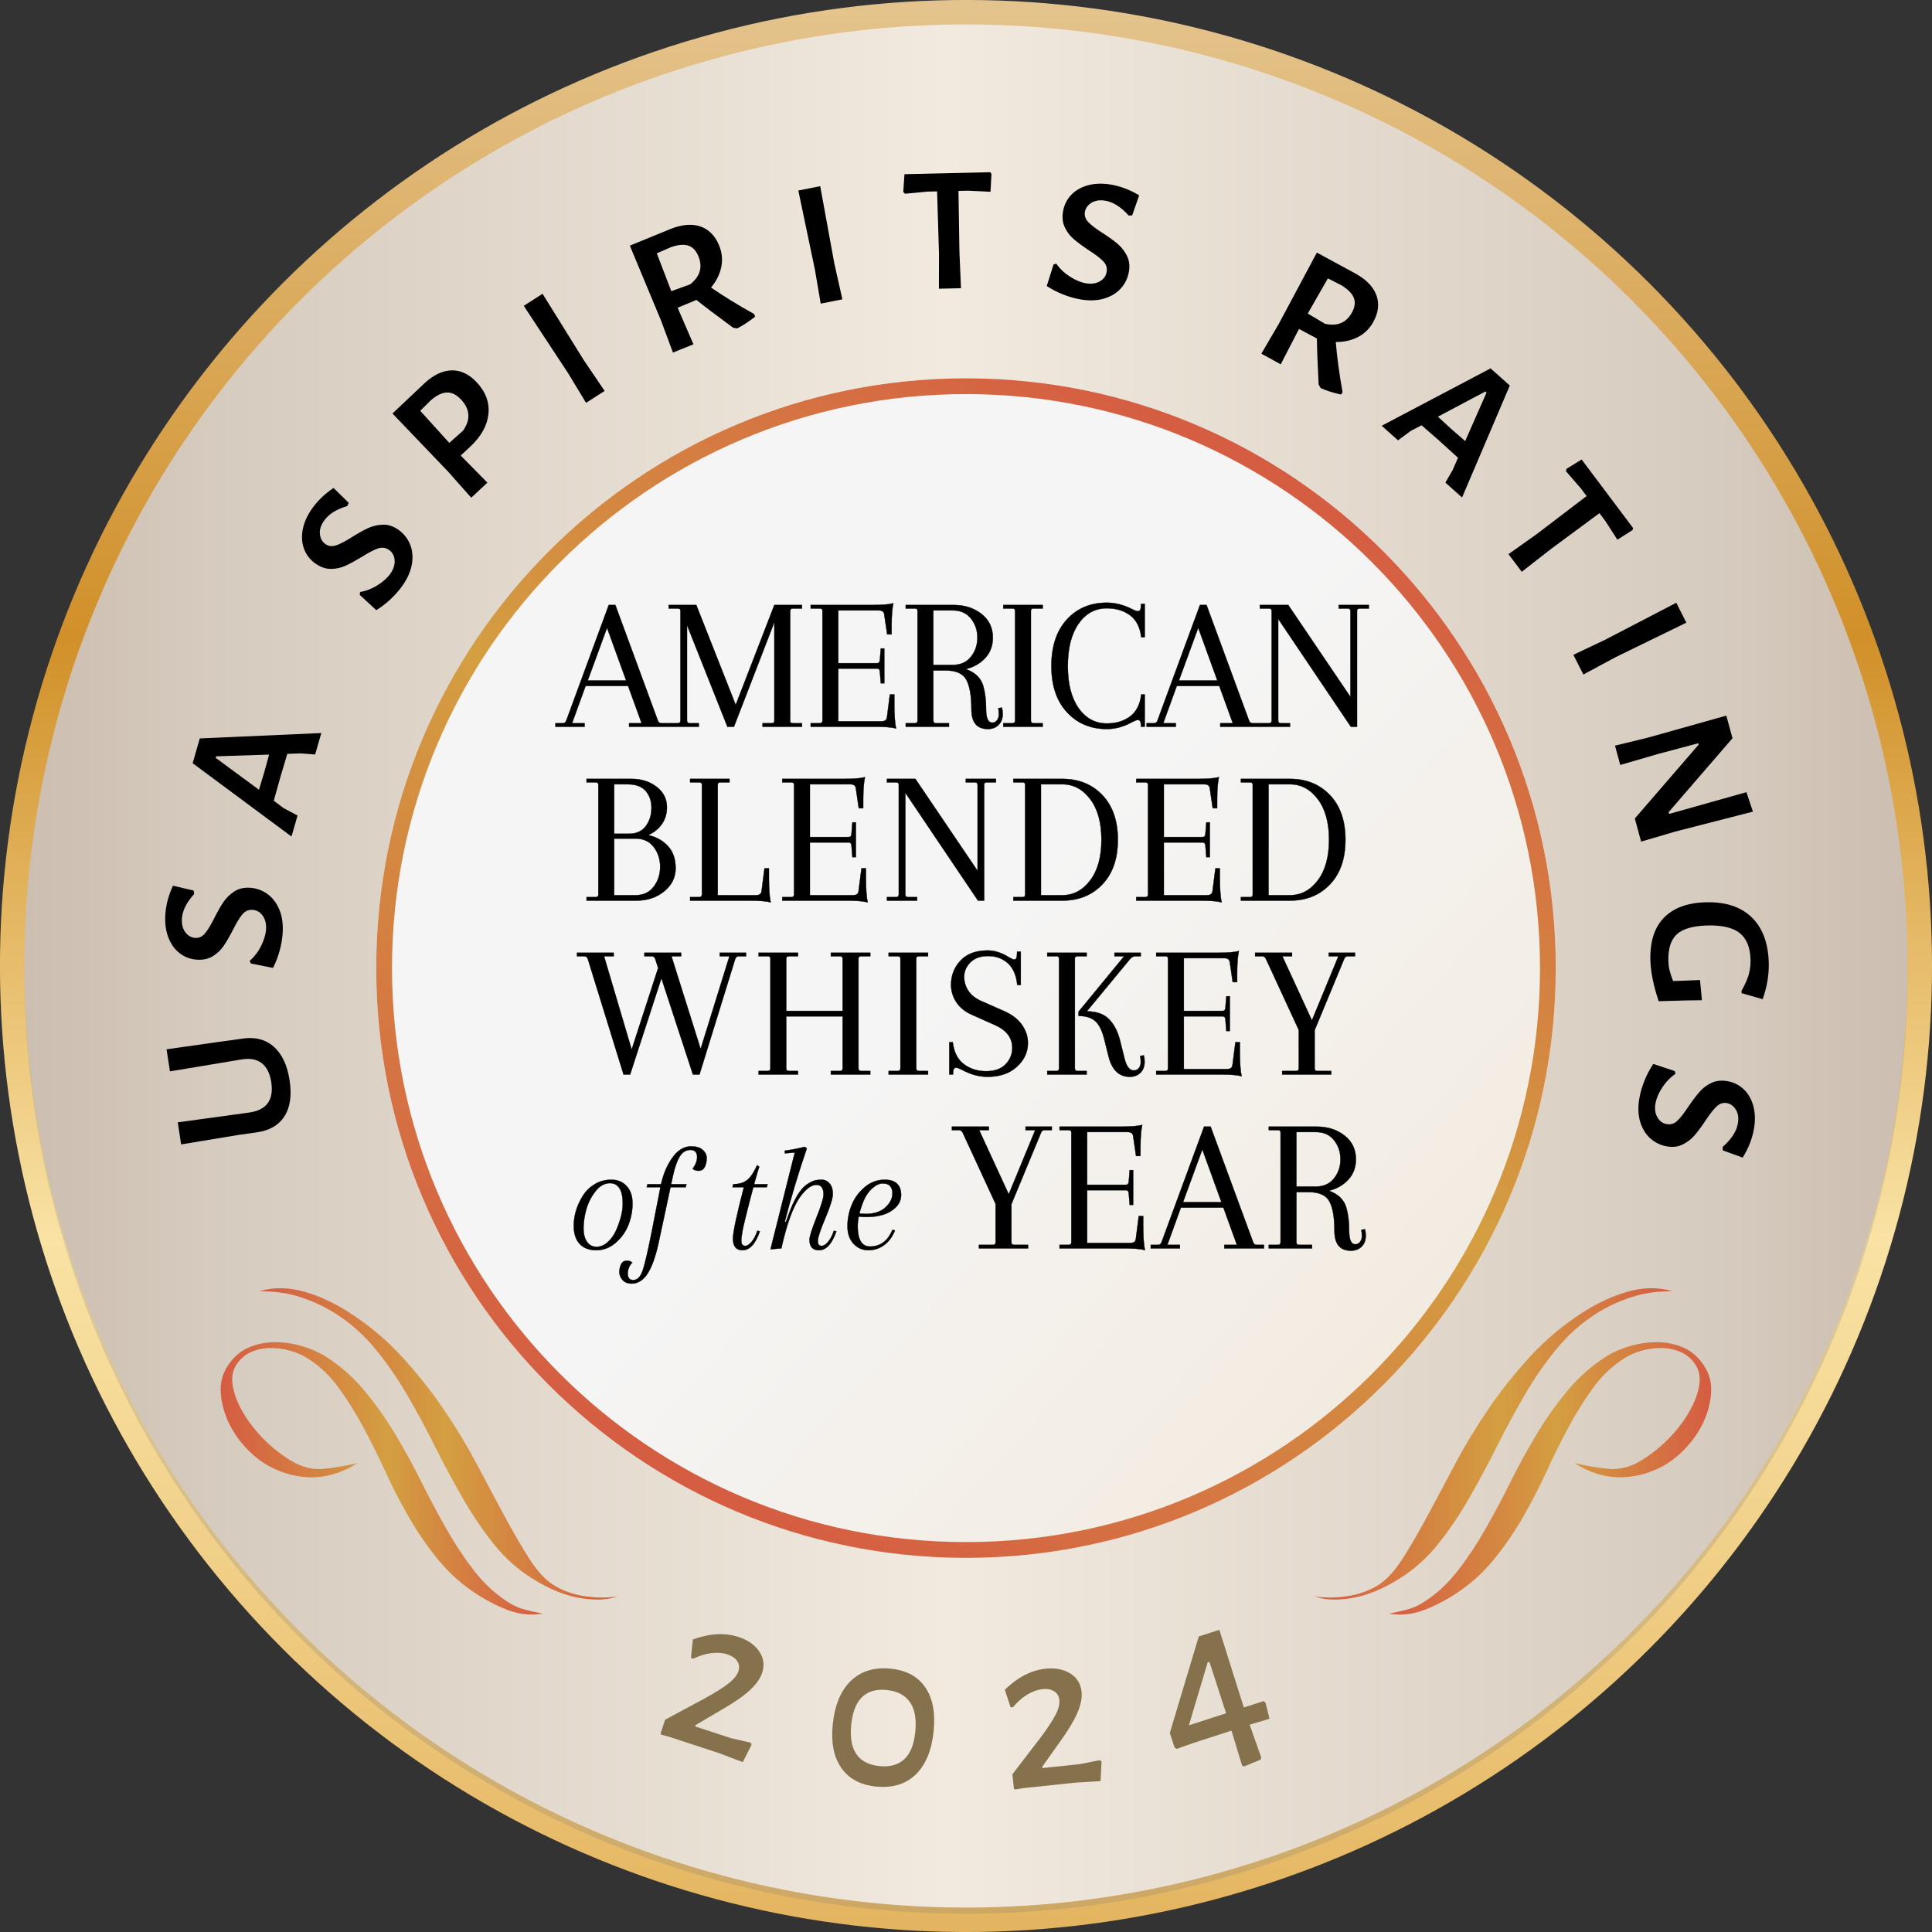 <?xml version="1.0" encoding="UTF-8"?>
<svg xmlns="http://www.w3.org/2000/svg" xmlns:xlink="http://www.w3.org/1999/xlink" viewBox="0 0 1000 1000">
  <rect x="0" y="0" width="1000" height="1000" fill="#333333" stroke="none"/>
  <defs>
    <style>
      .cls-1 {
        fill: url(#linear-gradient);
      }

      .cls-1, .cls-2, .cls-3, .cls-4, .cls-5, .cls-6, .cls-7, .cls-8, .cls-9, .cls-10, .cls-11 {
        stroke-width: 0px;
      }

      .cls-2 {
        fill: #85724d;
      }

      .cls-3 {
        fill: #6d6e71;
      }

      .cls-4, .cls-12 {
        fill: #000;
      }

      .cls-12 {
        stroke: #000;
        stroke-miterlimit: 10;
        stroke-width: .16px;
      }

      .cls-5 {
        fill: url(#linear-gradient-4);
      }

      .cls-6 {
        fill: url(#linear-gradient-2);
      }

      .cls-7 {
        fill: url(#linear-gradient-3);
      }

      .cls-8 {
        fill: url(#linear-gradient-8);
      }

      .cls-9 {
        fill: url(#linear-gradient-7);
      }

      .cls-10 {
        fill: url(#linear-gradient-5);
      }

      .cls-11 {
        fill: url(#linear-gradient-6);
      }

      .cls-13 {
        isolation: isolate;
      }

      .cls-14 {
        mix-blend-mode: multiply;
        opacity: .2;
      }
    </style>
    <linearGradient id="linear-gradient" x1="500" y1="0" x2="500" y2="1000" gradientTransform="translate(500 -207.11) rotate(45)" gradientUnits="userSpaceOnUse">
      <stop offset="0" stop-color="#e4c48e"/>
      <stop offset="0" stop-color="#e4c48e"/>
      <stop offset=".33" stop-color="#d19029"/>
      <stop offset=".56" stop-color="#efcd84"/>
      <stop offset=".64" stop-color="#f9e2a4"/>
      <stop offset=".75" stop-color="#f4d793"/>
      <stop offset=".97" stop-color="#e6b966"/>
      <stop offset="1" stop-color="#e4b45f"/>
    </linearGradient>
    <linearGradient id="linear-gradient-2" x1="12.63" y1="500" x2="987.3" y2="500" gradientTransform="translate(499.99 -207.08) rotate(45)" gradientUnits="userSpaceOnUse">
      <stop offset="0" stop-color="#ccbeb0"/>
      <stop offset=".1" stop-color="#d6cbbf"/>
      <stop offset=".49" stop-color="#f2eadf"/>
      <stop offset=".9" stop-color="#d6cbbf"/>
      <stop offset="1" stop-color="#ccbeb0"/>
    </linearGradient>
    <linearGradient id="linear-gradient-3" x1="-4185.78" y1="124.61" x2="-4161.55" y2="102.37" gradientTransform="translate(79680.8 2644.85) scale(18.97 -18.97)" gradientUnits="userSpaceOnUse">
      <stop offset="0" stop-color="#f5f5f5"/>
      <stop offset=".49" stop-color="#f5f5f5"/>
      <stop offset=".9" stop-color="#f3ede4"/>
      <stop offset="1" stop-color="#f2eadf"/>
    </linearGradient>
    <linearGradient id="linear-gradient-4" x1="347.34" y1="765.49" x2="652.66" y2="236.67" gradientUnits="userSpaceOnUse">
      <stop offset="0" stop-color="#d55c42"/>
      <stop offset=".52" stop-color="#d49f41"/>
      <stop offset="1" stop-color="#d55c42"/>
    </linearGradient>
    <linearGradient id="linear-gradient-5" x1="114.21" y1="765.18" x2="280.99" y2="765.18" xlink:href="#linear-gradient-4"/>
    <linearGradient id="linear-gradient-6" x1="134.24" y1="747.37" x2="319.61" y2="747.37" xlink:href="#linear-gradient-4"/>
    <linearGradient id="linear-gradient-7" x1="718.94" y1="765.18" x2="885.72" y2="765.18" xlink:href="#linear-gradient-4"/>
    <linearGradient id="linear-gradient-8" x1="680.32" y1="747.37" x2="865.69" y2="747.37" xlink:href="#linear-gradient-4"/>
  </defs>
  <g class="cls-13">
    <g id="Layer_2" data-name="Layer 2">
      <g id="Layer_1-2" data-name="Layer 1">
        <g>
          <circle class="cls-1" cx="500" cy="500" r="500" transform="translate(-207.11 500) rotate(-45)"/>
          <g class="cls-14">
            <circle class="cls-3" cx="500" cy="503.22" r="487.34"/>
          </g>
          <circle class="cls-6" cx="499.97" cy="500" r="487.34" transform="translate(-207.12 499.98) rotate(-45)"/>
          <g>
            <path class="cls-2" d="M392.97,854.76c2.31,3.39,2.82,7.09,1.51,11.09-.99,3.02-3.13,6.04-6.42,9.05-3.29,3.02-8.07,6.34-14.36,9.96l-13.82,8.13.04.64,18.45,6.05,10.14,2.32.53,1.05-4.59,9.03-12.27-4.65-25.58-8.39-4.26-1.15-.42-.64,2.34-7.13,20.85-11.22c5.31-2.94,9.31-5.47,12.02-7.59,2.7-2.12,4.4-4.24,5.09-6.35.59-1.81.4-3.51-.59-5.08-.99-1.58-2.69-2.76-5.1-3.55-2.57-.84-5.4-1.06-8.5-.66-3.1.41-6.15,1.37-9.16,2.89l-1.24-.41,1.01-9.57c8.72-3.16,16.59-3.59,23.61-1.29,4.83,1.58,8.4,4.07,10.72,7.46Z"/>
            <path class="cls-2" d="M478.95,873.41c3.85,5.63,5.27,13.22,4.28,22.78-1.03,9.95-4.14,17.41-9.33,22.38-5.19,4.97-12.05,7.01-20.58,6.13-8.06-.84-14.03-4.07-17.92-9.71-3.89-5.63-5.34-13.15-4.36-22.55,1.04-10.03,4.2-17.55,9.47-22.55,5.27-5,12.17-7.06,20.7-6.17,7.98.83,13.89,4.06,17.74,9.69ZM440.61,892.6c-1.37,13.19,3.47,20.36,14.53,21.51,5.45.57,9.74-.6,12.88-3.51,3.13-2.91,5.04-7.56,5.7-13.96.7-6.71-.2-11.9-2.7-15.55-2.5-3.65-6.47-5.76-11.92-6.33-10.98-1.14-17.15,4.81-18.5,17.84Z"/>
            <path class="cls-2" d="M553.9,866.14c3.5,2.14,5.48,5.31,5.92,9.49.34,3.16-.38,6.79-2.14,10.89-1.76,4.1-4.76,9.09-9.01,14.97l-9.27,13.08.3.57,19.31-2.05,10.21-2.04.92.74-.48,10.11-13.09.79-26.77,2.84-4.36.7-.64-.41-.79-7.46,14.42-18.78c3.64-4.86,6.25-8.81,7.85-11.85,1.59-3.04,2.27-5.67,2.04-7.88-.2-1.9-1.08-3.36-2.62-4.39-1.55-1.03-3.58-1.42-6.11-1.15-2.69.29-5.36,1.25-8.02,2.89-2.66,1.64-5.05,3.77-7.17,6.39l-1.3.14-3.01-9.14c6.66-6.46,13.66-10.08,21.01-10.86,5.05-.54,9.33.27,12.83,2.41Z"/>
            <path class="cls-2" d="M657.09,889.63l-10.27,3.08,6,16.96-.38,1.13-8.62,3.55-.94-.57-5.47-18.01-19.94,6.47-8.42,2.98-1.12-.76-2.43-7.48,14.98-49.94,10.65-3.46,12.68,40.22,10.2-3.31,1.01.8,2.08,8.34ZM615.37,893.03l19.26-6.25-8.64-26.63-.91.29-9.71,32.58Z"/>
          </g>
          <g>
            <path class="cls-4" d="M116.29,538.88l8.73-1.22c6.66-1.1,12.17.22,16.52,3.97,4.35,3.75,7.14,9.59,8.35,17.52,1.21,7.85.3,14.1-2.73,18.74-3.02,4.64-7.92,7.4-14.7,8.28l-9.08,1.27-29.62,4.91-1.75-11.42,37.06-5.09c8.96-1.29,12.74-6.53,11.33-15.72-.7-4.55-2.35-7.83-4.95-9.85-2.6-2.01-6.13-2.63-10.59-1.87l-36.9,6.14-1.75-11.42,30.08-4.26Z"/>
            <path class="cls-4" d="M89.54,458.44l10.7,2.5.24,1.81c-3.95,4.36-6.06,8.6-6.33,12.71-.19,2.93.41,5.3,1.8,7.1,1.39,1.8,3.08,2.77,5.06,2.9,1.98.13,3.68-.65,5.11-2.35,1.42-1.7,3.05-4.39,4.89-8.09,1.74-3.47,3.34-6.25,4.79-8.34,1.45-2.09,3.3-3.86,5.54-5.31,2.24-1.44,4.95-2.06,8.12-1.85,3.25.21,6.2,1.26,8.87,3.15,2.66,1.89,4.73,4.57,6.22,8.05,1.48,3.48,2.07,7.6,1.75,12.35-.19,2.85-.7,5.84-1.55,8.97-.84,3.13-1.99,6.12-3.46,8.96l-11.43-2.3-.63-1.35c2.45-2.15,4.43-4.74,5.94-7.79,1.51-3.04,2.36-5.87,2.53-8.49.19-2.85-.39-5.22-1.74-7.1-1.35-1.88-3.09-2.89-5.23-3.03s-3.92.66-5.35,2.39c-1.43,1.74-3.06,4.45-4.89,8.15-1.73,3.31-3.32,6.03-4.77,8.16-1.45,2.13-3.32,3.9-5.6,5.3-2.28,1.4-5.01,2-8.18,1.79-3.33-.22-6.28-1.31-8.86-3.27-2.58-1.96-4.55-4.67-5.91-8.15-1.36-3.47-1.9-7.43-1.61-11.86.33-5.07,1.66-10.08,3.97-15.02Z"/>
            <path class="cls-4" d="M166.32,379.41l-3.2,11.1-7.52-.56-6.89.24-3.81,12.79-3.19,11.48,5.09,3.83,7.21,3.82-3.14,10.87-51.16-37.95,3.7-12.82,62.92-2.79ZM139.29,390.58l-27.41.89-.23.8,22.39,16.5,2.72-9.01,2.53-9.19Z"/>
            <path class="cls-4" d="M172.63,252.56l7.85,7.69-.73,1.67c-5.63,1.67-9.64,4.2-12.01,7.58-1.69,2.41-2.4,4.74-2.15,7,.26,2.27,1.2,3.97,2.82,5.11,1.63,1.14,3.49,1.35,5.59.64,2.1-.71,4.89-2.17,8.38-4.38,3.29-2.06,6.09-3.61,8.42-4.64,2.33-1.04,4.82-1.59,7.49-1.66,2.67-.07,5.3.81,7.9,2.63,2.67,1.87,4.65,4.3,5.94,7.29,1.3,3,1.67,6.36,1.13,10.11-.54,3.75-2.18,7.57-4.91,11.47-1.64,2.34-3.63,4.63-5.98,6.87-2.34,2.24-4.88,4.19-7.61,5.87l-8.57-7.9.17-1.48c3.21-.56,6.25-1.75,9.12-3.57,2.87-1.82,5.06-3.8,6.57-5.94,1.64-2.34,2.38-4.66,2.2-6.97-.18-2.31-1.14-4.08-2.9-5.31-1.75-1.23-3.69-1.47-5.81-.73-2.12.74-4.93,2.22-8.42,4.43-3.2,1.93-5.97,3.43-8.32,4.5-2.35,1.07-4.86,1.61-7.54,1.62-2.68.01-5.32-.89-7.92-2.71-2.73-1.92-4.69-4.38-5.87-7.39-1.18-3.01-1.46-6.36-.82-10.03.64-3.67,2.23-7.33,4.79-10.97,2.92-4.16,6.65-7.75,11.19-10.77Z"/>
            <path class="cls-4" d="M233.71,191.7c4.72-.12,9.07,1.93,13.03,6.17,4.67,4.99,6.69,10.46,6.07,16.43s-3.75,11.58-9.37,16.84l-4.96,4.64.49.52,13.29,13.51-8.35,7.81-11.86-13.38-28.91-30.21,16.45-15.55c4.7-4.39,9.41-6.65,14.13-6.77ZM238.6,206.78c-2.33-2.49-4.76-3.7-7.29-3.62s-5.3,1.42-8.31,4.02l-5.49,5.46,15.04,16.6,7.12-6.33c4.01-5.71,3.66-11.09-1.06-16.13Z"/>
            <path class="cls-4" d="M302.33,186.66l10.63,15.68-9.62,6.18-9.25-15.29-22.99-34.93,9.72-6.24,21.51,34.61Z"/>
            <path class="cls-4" d="M390.39,162.57l.42,1.37c-3.38,2.65-6.47,4.66-9.25,6.04l-2.06-.33c-8.88-6.52-15.23-11.33-19.04-14.41l-9.68,4.03.62,1.55,7.53,17.39-10.61,4.28-6.24-16.75-16.08-38.6,20.95-8.58c5.97-2.41,11.16-2.85,15.58-1.34,4.42,1.51,7.67,4.85,9.75,10,1.46,3.61,1.8,7.28,1.04,11.01-.76,3.73-2.53,7.27-5.29,10.61,6.85,4.69,14.31,9.26,22.36,13.72ZM347.46,150.72l9.75-3.54c5.13-4.04,6.57-8.86,4.32-14.46-1.22-3.02-3-4.89-5.35-5.62-2.35-.72-5.35-.43-9.02.88l-7.2,3.16,7.51,19.58Z"/>
            <path class="cls-4" d="M431.87,136.44l4.14,18.49-11.22,2.22-3-17.62-8.58-40.92,11.33-2.24,7.32,40.08Z"/>
            <path class="cls-4" d="M513.18,90.07l-.5,9.19-11.57-.57-5,.12.49,31.44.8,18.93-11.43.26.06-17.87-.99-32.51-4.88.11-11.77,1.11-.86-.93.62-9.19,44.42-1.03.62.94Z"/>
            <path class="cls-4" d="M589.62,101.15l-3.62,10.37-1.82.04c-3.91-4.39-7.9-6.94-11.96-7.65-2.9-.51-5.31-.16-7.25,1.03-1.94,1.19-3.08,2.77-3.42,4.72-.34,1.96.25,3.73,1.79,5.33,1.54,1.6,4.04,3.51,7.53,5.73,3.26,2.1,5.85,3.98,7.78,5.65,1.93,1.67,3.49,3.69,4.68,6.08,1.2,2.39,1.52,5.14.97,8.27-.56,3.21-1.92,6.03-4.08,8.48-2.16,2.45-5.05,4.22-8.67,5.32-3.62,1.1-7.77,1.24-12.47.42-2.82-.49-5.74-1.32-8.75-2.5-3.02-1.17-5.87-2.64-8.54-4.39l3.51-11.12,1.41-.48c1.87,2.67,4.24,4.91,7.11,6.74,2.86,1.83,5.59,2.97,8.17,3.42,2.82.49,5.23.17,7.24-.97,2.01-1.14,3.2-2.77,3.57-4.88.37-2.11-.23-3.97-1.81-5.58-1.58-1.61-4.1-3.52-7.58-5.74-3.1-2.07-5.64-3.95-7.6-5.62-1.96-1.67-3.52-3.72-4.67-6.14-1.15-2.42-1.45-5.19-.91-8.32.57-3.29,1.97-6.1,4.2-8.46,2.22-2.35,5.13-4.02,8.73-5.01,3.6-.98,7.59-1.09,11.97-.33,5,.87,9.84,2.73,14.51,5.55Z"/>
            <path class="cls-4" d="M694.9,203.02l-.79,1.2c-4.19-.94-7.71-2.06-10.53-3.34l-1.05-1.8c-.57-11-.87-18.96-.89-23.86l-9.24-4.94-.8,1.46-8.7,16.83-10.02-5.51,9.02-15.43,19.71-36.88,19.89,10.79c5.64,3.1,9.27,6.84,10.9,11.22,1.62,4.38,1.1,9.01-1.58,13.88-1.87,3.41-4.5,6-7.87,7.77-3.38,1.77-7.23,2.64-11.56,2.62.71,8.27,1.88,16.94,3.53,25.99ZM676.91,162.29l8.91,5.3c6.38,1.42,11.02-.51,13.93-5.8,1.57-2.85,1.89-5.42.96-7.69-.93-2.28-3.06-4.42-6.39-6.43l-7.01-3.58-10.41,18.2Z"/>
            <path class="cls-4" d="M756.76,257.49l-8.62-7.69,3.76-6.54,2.76-6.32-9.87-8.97-8.97-7.84-5.65,2.94-6.56,4.84-8.44-7.54,56.36-29.7,9.95,8.88-24.71,57.93ZM758.38,228.29l11.06-25.1-.62-.55-24.57,13.04,6.94,6.36,7.19,6.26Z"/>
            <path class="cls-4" d="M844.91,274.42l-7.76,4.93-6.27-9.74-3-4-25.29,18.69-14.93,11.66-6.87-9.14,14.58-10.35,25.86-19.71-2.93-3.91-7.75-8.93.26-1.24,7.84-4.84,26.68,35.53-.4,1.05Z"/>
            <path class="cls-4" d="M836.23,340.16l-16.69,8.97-5.16-10.21,16.16-7.64,37.1-19.29,5.21,10.31-36.62,17.85Z"/>
            <path class="cls-4" d="M866.92,430.48l-17.49,5.13-3.25-11.96,33.05-38.25-.19-.69-20.95,5.58-19.45,5.66-2.72-10,17.02-4.14,40.6-11.41,3.19,11.72-33.05,38.25.25.92,40.02-11.26,3.36,10.07-40.39,10.37Z"/>
            <path class="cls-4" d="M912.36,517.2l-10.93-3.15-.03-1.19c1.74-3.07,2.97-5.82,3.7-8.27.72-2.44,1.05-5.13.96-8.07-.17-6.19-2.03-10.71-5.56-13.55-3.54-2.84-9.15-4.15-16.85-3.94-7.46.21-12.72,1.75-15.78,4.61-3.06,2.87-4.5,7.47-4.32,13.83.05,1.67.25,3.25.61,4.75s.97,3.35,1.82,5.55l5-.14,8.93-.37,1.01,10.46-7.86.1-14.53.41c-2.69-8.03-4.12-15.06-4.29-21.09-.27-9.69,2.06-17.06,7-22.12,4.94-5.07,12.14-7.73,21.58-7.99,10.24-.29,18.18,2.29,23.81,7.73s8.6,13.28,8.88,23.52c.17,6.19-.88,12.5-3.16,18.92Z"/>
            <path class="cls-4" d="M902.01,599.18l-10.32-3.76-.02-1.82c4.44-3.85,7.04-7.81,7.81-11.87.54-2.89.23-5.31-.94-7.27-1.17-1.96-2.73-3.12-4.68-3.49-1.95-.37-3.74.21-5.35,1.72-1.62,1.51-3.56,4-5.82,7.45-2.14,3.23-4.06,5.8-5.75,7.71-1.69,1.9-3.74,3.44-6.14,4.6-2.4,1.17-5.16,1.45-8.28.87-3.2-.6-6.01-2-8.42-4.19-2.42-2.19-4.15-5.1-5.21-8.74-1.06-3.63-1.14-7.79-.26-12.47.53-2.81,1.4-5.72,2.61-8.72,1.21-3.01,2.71-5.83,4.5-8.49l11.07,3.66.46,1.42c-2.69,1.84-4.97,4.18-6.83,7.02-1.87,2.84-3.04,5.55-3.53,8.12-.53,2.81-.24,5.23.88,7.25,1.11,2.03,2.72,3.24,4.83,3.64,2.11.4,3.97-.18,5.6-1.74,1.63-1.55,3.57-4.06,5.83-7.51,2.11-3.08,4.02-5.59,5.72-7.53,1.7-1.94,3.76-3.47,6.2-4.59,2.43-1.12,5.21-1.38,8.33-.8,3.28.62,6.08,2.05,8.4,4.31,2.32,2.25,3.95,5.19,4.89,8.8.94,3.61,1,7.6.17,11.97-.94,4.99-2.85,9.81-5.74,14.43Z"/>
          </g>
          <circle class="cls-7" cx="500" cy="501.08" r="305.26"/>
          <path class="cls-5" d="M500,195.82c-168.59,0-305.26,136.67-305.26,305.26s136.67,305.26,305.26,305.26,305.26-136.67,305.26-305.26-136.67-305.26-305.26-305.26ZM500,798.18c-164.08,0-297.1-133.02-297.1-297.1S335.92,203.98,500,203.98s297.1,133.02,297.1,297.1-133.02,297.1-297.1,297.1Z"/>
          <g>
            <path class="cls-10" d="M263.37,829.5c-6.65-4.19-12.55-9.57-17.7-16.15-5.15-6.58-9.95-13.79-14.42-21.62-4.47-7.83-8.82-16-13.07-24.53-4.24-8.52-8.79-16.82-13.64-24.88-4.85-8.07-10.18-15.6-16.01-22.61-5.83-7.01-12.52-12.89-20.08-17.65-3.48-2.19-7.53-3.96-12.17-5.32-4.63-1.36-9.32-2.04-14.07-2.04-4.75,0-9.31.95-13.68,2.86-4.37,1.91-8.01,5.18-10.91,9.8-2.48,3.94-3.6,8.25-3.38,12.92.22,4.68,1.29,9.35,3.21,14.02,1.92,4.67,4.64,9.07,8.16,13.2,3.52,4.13,7.33,7.48,11.41,10.05,3.18,2,6.73,3.64,10.68,4.92,3.94,1.28,8.03,2,12.26,2.16,4.23.15,8.48-.4,12.75-1.65,4.27-1.25,8.37-3.16,12.3-5.7-5.48,1.33-11.22,2.32-17.22,2.96-6,.65-11.95-.89-17.85-4.6-5.44-3.42-10.26-7.35-14.44-11.77-4.18-4.42-7.57-8.94-10.15-13.56-2.59-4.61-4.22-8.98-4.89-13.11-.68-4.13-.1-7.65,1.73-10.56,1.94-3.08,4.45-5.32,7.55-6.72,3.1-1.4,6.4-2.12,9.92-2.18,3.52-.06,6.98.39,10.4,1.34,3.41.95,6.4,2.24,8.97,3.85,6.2,3.9,11.57,8.95,16.11,15.15,4.54,6.2,8.81,13.01,12.8,20.42,3.99,7.41,7.84,15.14,11.53,23.2,3.69,8.06,7.81,16.02,12.36,23.9,4.54,7.88,9.69,15.29,15.44,22.26,5.75,6.96,12.64,12.97,20.65,18.01,5.14,3.23,10.42,5.84,15.83,7.81,5.41,1.97,11.16,2.48,17.24,1.53-2.66-.48-5.58-1.12-8.76-1.93-3.18-.81-6.14-2.07-8.86-3.78Z"/>
            <path class="cls-11" d="M303.24,826.27c-6.31-.87-11.89-2.82-16.73-5.87-4.23-2.66-8.35-7.11-12.36-13.33-4-6.22-8.24-13.49-12.72-21.8-4.48-8.31-9.28-17.3-14.38-26.97-5.11-9.66-10.92-19.29-17.45-28.89-6.52-9.6-13.86-18.82-22.03-27.65-8.16-8.84-17.53-16.59-28.12-23.24-3.18-2-6.6-3.85-10.27-5.57-3.67-1.71-7.47-3.14-11.39-4.3-3.92-1.15-7.85-1.78-11.8-1.87-3.95-.1-7.87.43-11.75,1.57,7.86-.07,15.01.96,21.47,3.11,6.46,2.15,12.33,4.89,17.63,8.22,7.86,4.95,14.85,11.13,20.94,18.55,6.1,7.42,11.65,15.45,16.66,24.1,5.01,8.65,9.78,17.5,14.32,26.57,4.53,9.06,9.27,17.9,14.2,26.49,4.93,8.6,10.26,16.49,15.98,23.67,5.72,7.18,12.36,13.15,19.92,17.91,8.77,5.52,17.13,8.92,25.08,10.22,7.94,1.29,14.33.95,19.17-1.02-4.6.93-10.05.96-16.37.1Z"/>
          </g>
          <g>
            <path class="cls-9" d="M736.56,829.5c6.65-4.19,12.55-9.57,17.7-16.15,5.15-6.58,9.95-13.79,14.42-21.62,4.47-7.83,8.82-16,13.07-24.53,4.24-8.52,8.79-16.82,13.64-24.88,4.85-8.07,10.18-15.6,16.01-22.61,5.83-7.01,12.52-12.89,20.08-17.65,3.48-2.19,7.53-3.96,12.17-5.32,4.63-1.36,9.32-2.04,14.07-2.04,4.75,0,9.31.95,13.68,2.86,4.37,1.91,8.01,5.18,10.91,9.8,2.48,3.94,3.6,8.25,3.38,12.92-.22,4.68-1.29,9.35-3.21,14.02-1.92,4.67-4.64,9.07-8.16,13.2-3.52,4.13-7.33,7.48-11.41,10.05-3.18,2-6.73,3.64-10.68,4.92-3.94,1.28-8.03,2-12.26,2.16-4.23.15-8.48-.4-12.75-1.65-4.27-1.25-8.37-3.16-12.3-5.7,5.48,1.33,11.22,2.32,17.22,2.96,6,.65,11.95-.89,17.85-4.6,5.44-3.42,10.26-7.35,14.44-11.77,4.18-4.42,7.57-8.94,10.15-13.56,2.59-4.61,4.22-8.98,4.89-13.11.68-4.13.1-7.65-1.73-10.56-1.94-3.08-4.45-5.32-7.55-6.72-3.1-1.4-6.4-2.12-9.92-2.18-3.52-.06-6.98.39-10.4,1.34-3.41.95-6.4,2.24-8.97,3.85-6.2,3.9-11.57,8.95-16.11,15.15-4.54,6.2-8.81,13.01-12.8,20.42-3.99,7.41-7.84,15.14-11.53,23.2-3.69,8.06-7.81,16.02-12.36,23.9-4.54,7.88-9.69,15.29-15.44,22.26-5.75,6.96-12.64,12.97-20.65,18.01-5.14,3.23-10.42,5.84-15.83,7.81-5.41,1.97-11.16,2.48-17.24,1.53,2.66-.48,5.58-1.12,8.76-1.93,3.18-.81,6.14-2.07,8.86-3.78Z"/>
            <path class="cls-8" d="M696.69,826.27c6.31-.87,11.89-2.82,16.73-5.87,4.23-2.66,8.35-7.11,12.36-13.33,4-6.22,8.24-13.49,12.72-21.8,4.48-8.31,9.28-17.3,14.38-26.97,5.11-9.66,10.92-19.29,17.45-28.89,6.52-9.6,13.86-18.82,22.03-27.65,8.16-8.84,17.53-16.59,28.12-23.24,3.18-2,6.6-3.85,10.27-5.57,3.67-1.71,7.47-3.14,11.39-4.3,3.92-1.15,7.85-1.78,11.8-1.87,3.95-.1,7.87.43,11.75,1.57-7.86-.07-15.01.96-21.47,3.11-6.46,2.15-12.33,4.89-17.63,8.22-7.86,4.95-14.85,11.13-20.94,18.55-6.1,7.42-11.65,15.45-16.66,24.1-5.01,8.65-9.78,17.5-14.32,26.57-4.53,9.06-9.27,17.9-14.2,26.49-4.93,8.6-10.26,16.49-15.98,23.67-5.72,7.18-12.36,13.15-19.92,17.91-8.77,5.52-17.13,8.92-25.08,10.22-7.94,1.29-14.33.95-19.17-1.02,4.6.93,10.05.96,16.37.1Z"/>
          </g>
          <g>
            <path class="cls-12" d="M346.1,376.15h-20.5v-1.8h6.5l-7-19.3h-22l-7,19.3h6.5v1.8h-15.1v-1.8h3.7c.93,0,1.57-.47,1.9-1.4l22-59.8h3.4l22,59.8c.33.93.97,1.4,1.9,1.4h3.7v1.8ZM314.2,324.95l-10,27.3h19.9l-9.9-27.3Z"/>
            <path class="cls-12" d="M394.7,376.15v-1.8h4.7c.93,0,1.4-.4,1.4-1.2v-51.1l-20.9,54.1h-3.4l-20.9-52.6v49.4c0,.93.47,1.4,1.4,1.4h4.7v1.8h-15.6v-1.8h4.7c.93,0,1.4-.47,1.4-1.4v-56.8c0-.8-.47-1.2-1.4-1.2h-4.7v-1.8h14.3l20.4,51.7,20-51.7h14.3v1.8h-4.7c-.93,0-1.4.47-1.4,1.4v56.8c0,.8.46,1.2,1.4,1.2h4.7v1.8h-20.4Z"/>
            <path class="cls-12" d="M419.6,376.15v-1.8h4.7c.93,0,1.4-.47,1.4-1.4v-56.8c0-.8-.47-1.2-1.4-1.2h-4.7v-1.8h31.7c5.27,0,8.97-.3,11.1-.9-.6,2.73-.9,6.53-.9,11.4v4.7h-2.3l-1.5-10.2c-.13-1.47-1.07-2.2-2.8-2.2h-21v27.3h20.1c.8,0,1.27-.47,1.4-1.4l.5-6.2h1.8v18h-1.8l-.5-6.2c-.13-.93-.6-1.4-1.4-1.4h-20.1v27.3h22.4c1.73,0,2.67-.73,2.8-2.2l1.5-11.7h2.3v4.7c0,5.87.3,10.17.9,12.9-2.13-.6-5.83-.9-11.1-.9h-33.1Z"/>
            <path class="cls-12" d="M513.6,374.05c1,0,1.82-.42,2.45-1.25.63-.83.95-1.83.95-3s-.1-2.25-.3-3.25l1.9-.3c.27,1,.4,2.1.4,3.3,0,2.4-.72,4.3-2.15,5.7-1.43,1.4-3.28,2.1-5.55,2.1-5.67,0-8.5-3.43-8.5-10.3s-.87-11.92-2.6-15.15c-1.73-3.23-5.27-4.85-10.6-4.85h-6.5v25.9c0,.93.47,1.4,1.4,1.4h6.7v1.8h-22.4v-1.8h4.7c.93,0,1.4-.47,1.4-1.4v-56.8c0-.8-.47-1.2-1.4-1.2h-4.7v-1.8h24.9c5.6,0,10.37,1.53,14.3,4.6,3.93,3.07,5.9,7.17,5.9,12.3,0,4.13-1.28,7.62-3.85,10.45-2.57,2.83-5.95,4.78-10.15,5.85,4.73,1.6,7.73,4.47,9,8.6,1,3.4,1.5,7.43,1.5,12.1s1.07,7,3.2,7ZM493.2,315.95h-10.1v28.2h10.1c4,0,7.12-1.4,9.35-4.2,2.23-2.8,3.35-6.1,3.35-9.9s-1.12-7.1-3.35-9.9c-2.23-2.8-5.35-4.2-9.35-4.2Z"/>
            <path class="cls-12" d="M525.4,372.95v-56.8c0-.8-.47-1.2-1.4-1.2h-4.7v-1.8h20.4v1.8h-4.7c-.93,0-1.4.4-1.4,1.2v56.8c0,.93.47,1.4,1.4,1.4h4.7v1.8h-20.4v-1.8h4.7c.93,0,1.4-.47,1.4-1.4Z"/>
            <path class="cls-12" d="M590.6,376.15l-.1-1.4c-.07-1.4-.6-2.1-1.6-2.1-.53,0-1.5.37-2.9,1.1-4.33,2.4-8.7,3.6-13.1,3.6-8.4,0-15.28-2.9-20.65-8.7-5.37-5.8-8.05-13.78-8.05-23.95s2.65-18.17,7.95-24c5.3-5.83,12.22-8.75,20.75-8.75,4.33,0,8.67,1.1,13,3.3,1.4.73,2.4,1.1,3,1.1,1,0,1.53-.7,1.6-2.1l.1-1.7h1.9v17.3h-1.8c-.6-5.13-2.52-8.92-5.75-11.35-3.23-2.43-7.25-3.65-12.05-3.65-6.07,0-10.95,2.67-14.65,8-3.7,5.33-5.55,12.63-5.55,21.9s1.87,16.53,5.6,21.8c3.73,5.27,8.6,7.9,14.6,7.9,4.8,0,8.82-1.22,12.05-3.65,3.23-2.43,5.15-6.21,5.75-11.35h1.8v16.7h-1.9Z"/>
            <path class="cls-12" d="M652.1,376.15h-20.5v-1.8h6.5l-7-19.3h-22l-7,19.3h6.5v1.8h-15.1v-1.8h3.7c.93,0,1.57-.47,1.9-1.4l22-59.8h3.4l22,59.8c.33.93.97,1.4,1.9,1.4h3.7v1.8ZM620.2,324.95l-10,27.3h19.9l-9.9-27.3Z"/>
            <path class="cls-12" d="M699.2,376.15l-37.6-55.8v52.6c0,.93.47,1.4,1.4,1.4h4.7v1.8h-15.6v-1.8h4.7c.93,0,1.4-.47,1.4-1.4v-56.8c0-.8-.47-1.2-1.4-1.2h-4.7v-1.8h14.7l32.2,47.6v-44.4c0-.93-.47-1.4-1.4-1.4h-4.7v-1.8h15.6v1.8h-4.7c-.93,0-1.4.4-1.4,1.2v60h-3.2Z"/>
            <path class="cls-12" d="M303.6,466.15v-1.8h4.7c.93,0,1.4-.4,1.4-1.2v-57c0-.8-.47-1.2-1.4-1.2h-4.7v-1.8h23.4c5,0,9.28,1.37,12.85,4.1,3.57,2.73,5.35,6.27,5.35,10.6,0,3.33-.88,6.25-2.65,8.75-1.77,2.5-4.12,4.38-7.05,5.65,4.2.93,7.62,2.83,10.25,5.7,2.63,2.87,3.95,6.68,3.95,11.45s-1.97,8.75-5.9,11.95c-3.93,3.2-8.7,4.8-14.3,4.8h-25.9ZM324.9,405.95h-7v25.6h7.6c3.93,0,6.87-1.33,8.8-4,1.93-2.67,2.9-5.78,2.9-9.35s-1-6.5-3-8.8-5.1-3.45-9.3-3.45ZM329,434.05h-11.1v29.3h11.1c4,0,7.12-1.47,9.35-4.4,2.23-2.93,3.35-6.37,3.35-10.3s-1.12-7.35-3.35-10.25c-2.23-2.9-5.35-4.35-9.35-4.35Z"/>
            <path class="cls-12" d="M357.2,466.15v-1.8h4.7c.93,0,1.4-.47,1.4-1.4v-56.8c0-.8-.47-1.2-1.4-1.2h-4.7v-1.8h20.4v1.8h-4.7c-.93,0-1.4.4-1.4,1.2v57.2h19.9c1.73,0,2.67-.73,2.8-2.2l1.5-11.7h2.3v4.7c0,5.87.3,10.17.9,12.9-2.13-.6-5.83-.9-11.1-.9h-30.6Z"/>
            <path class="cls-12" d="M404.9,466.15v-1.8h4.7c.93,0,1.4-.47,1.4-1.4v-56.8c0-.8-.47-1.2-1.4-1.2h-4.7v-1.8h31.7c5.27,0,8.97-.3,11.1-.9-.6,2.73-.9,6.53-.9,11.4v4.7h-2.3l-1.5-10.2c-.13-1.47-1.07-2.2-2.8-2.2h-21v27.3h20.1c.8,0,1.27-.47,1.4-1.4l.5-6.2h1.8v18h-1.8l-.5-6.2c-.13-.93-.6-1.4-1.4-1.4h-20.1v27.3h22.4c1.73,0,2.67-.73,2.8-2.2l1.5-11.7h2.3v4.7c0,5.87.3,10.17.9,12.9-2.13-.6-5.83-.9-11.1-.9h-33.1Z"/>
            <path class="cls-12" d="M506.2,466.15l-37.6-55.8v52.6c0,.93.47,1.4,1.4,1.4h4.7v1.8h-15.6v-1.8h4.7c.93,0,1.4-.47,1.4-1.4v-56.8c0-.8-.47-1.2-1.4-1.2h-4.7v-1.8h14.7l32.2,47.6v-44.4c0-.93-.47-1.4-1.4-1.4h-4.7v-1.8h15.6v1.8h-4.7c-.93,0-1.4.4-1.4,1.2v60h-3.2Z"/>
            <path class="cls-12" d="M524.5,404.95v-1.8h25.4c8.47,0,15.37,2.8,20.7,8.4,5.33,5.6,8,13.3,8,23.1s-2.67,17.5-8,23.1c-5.33,5.6-12.23,8.4-20.7,8.4h-25.4v-1.8h4.7c.93,0,1.4-.4,1.4-1.2v-57c0-.8-.47-1.2-1.4-1.2h-4.7ZM549.9,405.95h-11.1v57.4h11.1c5.73,0,10.53-2.57,14.4-7.7,3.87-5.13,5.8-12.13,5.8-21s-1.93-15.87-5.8-21c-3.87-5.13-8.67-7.7-14.4-7.7Z"/>
            <path class="cls-12" d="M588.1,466.15v-1.8h4.7c.93,0,1.4-.47,1.4-1.4v-56.8c0-.8-.47-1.2-1.4-1.2h-4.7v-1.8h31.7c5.27,0,8.96-.3,11.1-.9-.6,2.73-.9,6.53-.9,11.4v4.7h-2.3l-1.5-10.2c-.13-1.47-1.07-2.2-2.8-2.2h-21v27.3h20.1c.8,0,1.27-.47,1.4-1.4l.5-6.2h1.8v18h-1.8l-.5-6.2c-.13-.93-.6-1.4-1.4-1.4h-20.1v27.3h22.4c1.73,0,2.67-.73,2.8-2.2l1.5-11.7h2.3v4.7c0,5.87.3,10.17.9,12.9-2.13-.6-5.83-.9-11.1-.9h-33.1Z"/>
            <path class="cls-12" d="M642.3,404.95v-1.8h25.4c8.47,0,15.37,2.8,20.7,8.4,5.33,5.6,8,13.3,8,23.1s-2.67,17.5-8,23.1c-5.33,5.6-12.23,8.4-20.7,8.4h-25.4v-1.8h4.7c.93,0,1.4-.4,1.4-1.2v-57c0-.8-.47-1.2-1.4-1.2h-4.7ZM667.7,405.95h-11.1v57.4h11.1c5.73,0,10.53-2.57,14.4-7.7,3.87-5.13,5.8-12.13,5.8-21s-1.93-15.87-5.8-21c-3.87-5.13-8.67-7.7-14.4-7.7Z"/>
            <path class="cls-12" d="M372.55,493.15h13.6v1.8h-3.7c-.93,0-1.57.47-1.9,1.4l-18.5,59.8h-3.4l-16.3-49.8-16.2,49.8h-3.4l-18.5-59.8c-.33-.93-.97-1.4-1.9-1.4h-3.7v-1.8h19v1.8h-5l14.3,48.3,13.7-42.2-1.5-4.7c-.33-.93-.97-1.4-1.9-1.4h-3.7v-1.8h19v1.8h-5l15.1,48,14.9-48h-5v-1.8Z"/>
            <path class="cls-12" d="M436.15,552.95v-26.9h-29.2v26.9c0,.93.47,1.4,1.4,1.4h4.7v1.8h-20.4v-1.8h4.7c.93,0,1.4-.47,1.4-1.4v-56.8c0-.8-.47-1.2-1.4-1.2h-4.7v-1.8h20.4v1.8h-4.7c-.93,0-1.4.47-1.4,1.4v26.9h29.2v-26.9c0-.93-.47-1.4-1.4-1.4h-4.7v-1.8h20.4v1.8h-4.7c-.93,0-1.4.4-1.4,1.2v56.8c0,.93.47,1.4,1.4,1.4h4.7v1.8h-20.4v-1.8h4.7c.93,0,1.4-.47,1.4-1.4Z"/>
            <path class="cls-12" d="M466.05,552.95v-56.8c0-.8-.47-1.2-1.4-1.2h-4.7v-1.8h20.4v1.8h-4.7c-.93,0-1.4.4-1.4,1.2v56.8c0,.93.47,1.4,1.4,1.4h4.7v1.8h-20.4v-1.8h4.7c.93,0,1.4-.47,1.4-1.4Z"/>
            <path class="cls-12" d="M511.15,557.35c-4.4,0-8.8-1.2-13.2-3.6-1.47-.73-2.47-1.1-3-1.1-1,0-1.53.7-1.6,2.1l-.1,1.4h-1.9v-16.7h1.8c.6,5.13,2.52,8.92,5.75,11.35,3.23,2.43,7.07,3.65,11.5,3.65s7.8-1.2,10.1-3.6c2.3-2.4,3.45-5.23,3.45-8.5,0-5.2-3-9.13-9-11.8l-11.9-5.3c-3.6-1.6-6.3-3.78-8.1-6.55-1.8-2.77-2.7-5.75-2.7-8.95,0-4.87,1.63-9.05,4.9-12.55,3.27-3.5,7.96-5.25,14.1-5.25,3.6,0,7.3,1.2,11.1,3.6,1.27.73,2.13,1.1,2.6,1.1.87,0,1.33-.7,1.4-2.1l.1-2h1.9v17.3h-1.8c-.54-5.13-2.19-8.92-4.95-11.35-2.77-2.43-6.13-3.65-10.1-3.65s-7.03,1.08-9.2,3.25c-2.17,2.17-3.25,4.63-3.25,7.4s.75,5.25,2.25,7.45,3.71,3.93,6.65,5.2l12,5.3c4,1.8,7.02,4.15,9.05,7.05,2.03,2.9,3.05,6.02,3.05,9.35,0,4.73-1.9,8.83-5.7,12.3-3.8,3.47-8.87,5.2-15.2,5.2Z"/>
            <path class="cls-12" d="M548.15,552.95v-56.8c0-.8-.47-1.2-1.4-1.2h-4.7v-1.8h20.4v1.8h-4.7c-.94,0-1.4.4-1.4,1.2v56.8c0,.93.46,1.4,1.4,1.4h4.7v1.8h-20.4v-1.8h4.7c.93,0,1.4-.47,1.4-1.4ZM579.75,538.65l2.3,9.2c1,4.13,2.6,6.2,4.8,6.2,1.13,0,2.02-.42,2.65-1.25.63-.83.95-1.83.95-3s-.1-2.25-.3-3.25l1.9-.3c.27,1,.4,2.1.4,3.3,0,2.4-.72,4.3-2.15,5.7-1.43,1.4-3.28,2.1-5.55,2.1-5.6,0-9.27-3.57-11-10.7l-2.3-9.2c-1.13-4.33-2.7-7.35-4.7-9.05s-4.83-2.55-8.5-2.55v-2.2l23.6-28.7h-5v-1.8h13.6v1.8h-2.7c-1.07,0-2,.47-2.8,1.4l-22.4,27.1c5.13.07,9,1.47,11.6,4.2,2.6,2.73,4.47,6.4,5.6,11Z"/>
            <path class="cls-12" d="M598.45,556.15v-1.8h4.7c.93,0,1.4-.47,1.4-1.4v-56.8c0-.8-.47-1.2-1.4-1.2h-4.7v-1.8h31.7c5.27,0,8.96-.3,11.1-.9-.6,2.73-.9,6.53-.9,11.4v4.7h-2.3l-1.5-10.2c-.13-1.47-1.07-2.2-2.8-2.2h-21v27.3h20.1c.8,0,1.27-.47,1.4-1.4l.5-6.2h1.8v18h-1.8l-.5-6.2c-.13-.93-.6-1.4-1.4-1.4h-20.1v27.3h22.4c1.73,0,2.67-.73,2.8-2.2l1.5-11.7h2.3v4.7c0,5.87.3,10.17.9,12.9-2.13-.6-5.83-.9-11.1-.9h-33.1Z"/>
            <path class="cls-12" d="M687.75,493.15h13.6v1.8h-3.7c-.94,0-1.57.47-1.9,1.4l-15.3,36.9v19.7c0,.93.47,1.4,1.4,1.4h7.2v1.8h-25.4v-1.8h7.2c.93,0,1.4-.47,1.4-1.4v-19.8l-17-36.8c-.47-.93-1.1-1.4-1.9-1.4h-3.7v-1.8h19.1v1.8h-5l15.3,33.2,13.7-33.2h-5v-1.8Z"/>
            <path class="cls-12" d="M296.98,634.55c0-5.49,1.6-10.75,4.8-15.76,1.55-2.4,3.57-4.36,6.08-5.88,2.51-1.52,5.37-2.28,8.6-2.28s5.85,1.09,7.88,3.28c2.03,2.19,3.04,5.17,3.04,8.96s-.69,7.47-2.08,11.04c-1.39,3.57-3.57,6.67-6.56,9.28-2.99,2.61-6.35,3.92-10.08,3.92s-6.61-1.09-8.64-3.28c-2.03-2.19-3.04-5.28-3.04-9.28ZM315.78,612.39c-2.88,0-5.43,1.44-7.64,4.32-2.21,2.88-3.79,6.03-4.72,9.44-.93,3.41-1.4,6.6-1.4,9.56s.6,5.31,1.8,7.04c1.2,1.73,2.85,2.6,4.96,2.6s4.08-.85,5.92-2.56c1.84-1.71,3.29-3.81,4.36-6.32,2.19-5.12,3.28-9.56,3.28-13.32s-.59-6.49-1.76-8.2c-1.17-1.71-2.77-2.56-4.8-2.56Z"/>
            <path class="cls-12" d="M348.34,608.47l-7.52,35.12c-1.55,7.04-3.44,12.27-5.68,15.68-2.24,3.41-4.96,5.12-8.16,5.12-2.03,0-3.6-.61-4.72-1.84-1.12-1.23-1.68-2.6-1.68-4.12s.31-2.88.92-4.08c.61-1.2,1.59-1.8,2.92-1.8s2.29.35,2.88,1.04c-.69.53-1.27,1.33-1.72,2.4-.45,1.07-.68,2.11-.68,3.12,0,2.29.96,3.44,2.88,3.44,2.13,0,3.76-1.65,4.88-4.96,1.12-3.31,2.67-9.95,4.64-19.92l4.64-23.68c1.12-5.65,3.09-10.51,5.92-14.56,2.83-4.05,6.11-6.08,9.84-6.08,2.67,0,4.68.61,6.04,1.84,1.36,1.23,2.04,2.67,2.04,4.32s-.33,3.15-1,4.48c-.67,1.33-1.72,2-3.16,2s-2.48-.37-3.12-1.12c1.55-1.97,2.32-3.97,2.32-6,0-2.45-1.16-3.68-3.48-3.68s-4.17,1.16-5.56,3.48c-1.39,2.32-2.53,5.59-3.44,9.8ZM334.74,614.47l.4-1.52h20.16l-.4,1.52h-20.16Z"/>
            <path class="cls-12" d="M379.14,614.47l.4-1.52h17.76l-.4,1.52h-17.76ZM391.86,603.11l1.12.8c-1.23,3.73-2.87,9.6-4.92,17.6-2.05,8-3.29,13.16-3.72,15.48-.43,2.32-.64,4.07-.64,5.24,0,1.76.67,2.64,2,2.64,1.01,0,2.11-.68,3.28-2.04,1.17-1.36,2.19-3.29,3.04-5.8l1.28.32c-2.29,6.51-5.28,9.76-8.96,9.76-3.31,0-4.96-2-4.96-6,0-3.31,1.97-12.53,5.92-27.68l-5.76-.48c2.93,0,5.31-.71,7.12-2.12,1.81-1.41,3.55-3.99,5.2-7.72Z"/>
            <path class="cls-12" d="M404.42,646.15l-5.6.48,12.56-50.08-5.12.4-.08-1.36c3.68-.48,7.12-1.15,10.32-2l1.12.8c-4.32,12.59-8.13,25.25-11.44,38h.64l1.28-3.52c2.88-8.05,6-13.28,9.36-15.68,1.6-1.07,2.92-1.76,3.96-2.08,1.04-.32,2.35-.48,3.92-.48s2.92.64,4.04,1.92c1.12,1.28,1.68,3.07,1.68,5.36s-1.29,6.51-3.88,12.64c-2.59,6.13-3.88,10.05-3.88,11.76s.67,2.56,2,2.56c1.01,0,2.11-.68,3.28-2.04,1.17-1.36,2.19-3.29,3.04-5.8l1.28.32c-2.29,6.51-5.28,9.76-8.96,9.76-3.31,0-4.96-1.81-4.96-5.44,0-1.55,1.21-5.39,3.64-11.52,2.43-6.13,3.64-10.08,3.64-11.84,0-3.36-1.23-5.04-3.68-5.04-2.67,0-5.55,2.16-8.64,6.48-3.57,5.17-6.75,13.97-9.52,26.4Z"/>
            <path class="cls-12" d="M464.3,612.67c1.41,1.36,2.12,3.31,2.12,5.84s-.99,4.73-2.96,6.6c-3.36,3.2-8.35,4.8-14.96,4.8-1.97,0-3.68-.16-5.12-.48v-1.52c1.87.27,3.41.4,4.64.4,4.43,0,7.85-1.12,10.28-3.36s3.64-4.69,3.64-7.36c0-1.44-.39-2.64-1.16-3.6-.77-.96-2.05-1.44-3.84-1.44s-3.6.83-5.44,2.48c-1.84,1.65-3.29,3.71-4.36,6.16-2.13,5.17-3.2,9.65-3.2,13.44,0,7.04,2.13,10.56,6.4,10.56,5.28,0,9.15-2.88,11.6-8.64l1.28.32c-1.28,3.25-3.13,5.77-5.56,7.56-2.43,1.79-5.16,2.68-8.2,2.68s-5.6-1.12-7.68-3.36-3.12-5.25-3.12-9.04.72-7.45,2.16-11c1.44-3.55,3.68-6.61,6.72-9.2,3.04-2.59,6.51-3.88,10.4-3.88,2.83,0,4.95.68,6.36,2.04Z"/>
            <path class="cls-12" d="M530.82,583.15h13.6v1.8h-3.7c-.94,0-1.57.47-1.9,1.4l-15.3,36.9v19.7c0,.93.47,1.4,1.4,1.4h7.2v1.8h-25.4v-1.8h7.2c.93,0,1.4-.47,1.4-1.4v-19.8l-17-36.8c-.47-.93-1.1-1.4-1.9-1.4h-3.7v-1.8h19.1v1.8h-5l15.3,33.2,13.7-33.2h-5v-1.8Z"/>
            <path class="cls-12" d="M548.42,646.15v-1.8h4.7c.93,0,1.4-.47,1.4-1.4v-56.8c0-.8-.47-1.2-1.4-1.2h-4.7v-1.8h31.7c5.27,0,8.97-.3,11.1-.9-.6,2.73-.9,6.53-.9,11.4v4.7h-2.3l-1.5-10.2c-.13-1.47-1.07-2.2-2.8-2.2h-21v27.3h20.1c.8,0,1.27-.47,1.4-1.4l.5-6.2h1.8v18h-1.8l-.5-6.2c-.13-.93-.6-1.4-1.4-1.4h-20.1v27.3h22.4c1.73,0,2.67-.73,2.8-2.2l1.5-11.7h2.3v4.7c0,5.87.3,10.17.9,12.9-2.13-.6-5.83-.9-11.1-.9h-33.1Z"/>
            <path class="cls-12" d="M654.22,646.15h-20.5v-1.8h6.5l-7-19.3h-22l-7,19.3h6.5v1.8h-15.1v-1.8h3.7c.93,0,1.56-.47,1.9-1.4l22-59.8h3.4l22,59.8c.33.93.97,1.4,1.9,1.4h3.7v1.8ZM622.32,594.95l-10,27.3h19.9l-9.9-27.3Z"/>
            <path class="cls-12" d="M701.52,644.05c1,0,1.82-.42,2.45-1.25.63-.83.95-1.83.95-3s-.1-2.25-.3-3.25l1.9-.3c.27,1,.4,2.1.4,3.3,0,2.4-.72,4.3-2.15,5.7-1.43,1.4-3.29,2.1-5.55,2.1-5.67,0-8.5-3.43-8.5-10.3s-.87-11.92-2.6-15.15c-1.73-3.23-5.27-4.85-10.6-4.85h-6.5v25.9c0,.93.46,1.4,1.4,1.4h6.7v1.8h-22.4v-1.8h4.7c.93,0,1.4-.47,1.4-1.4v-56.8c0-.8-.47-1.2-1.4-1.2h-4.7v-1.8h24.9c5.6,0,10.37,1.53,14.3,4.6,3.93,3.07,5.9,7.17,5.9,12.3,0,4.13-1.28,7.62-3.85,10.45-2.57,2.83-5.95,4.78-10.15,5.85,4.73,1.6,7.73,4.47,9,8.6,1,3.4,1.5,7.43,1.5,12.1s1.07,7,3.2,7ZM681.12,585.95h-10.1v28.2h10.1c4,0,7.12-1.4,9.35-4.2,2.23-2.8,3.35-6.1,3.35-9.9s-1.12-7.1-3.35-9.9c-2.23-2.8-5.35-4.2-9.35-4.2Z"/>
          </g>
        </g>
      </g>
    </g>
  </g>
</svg>
